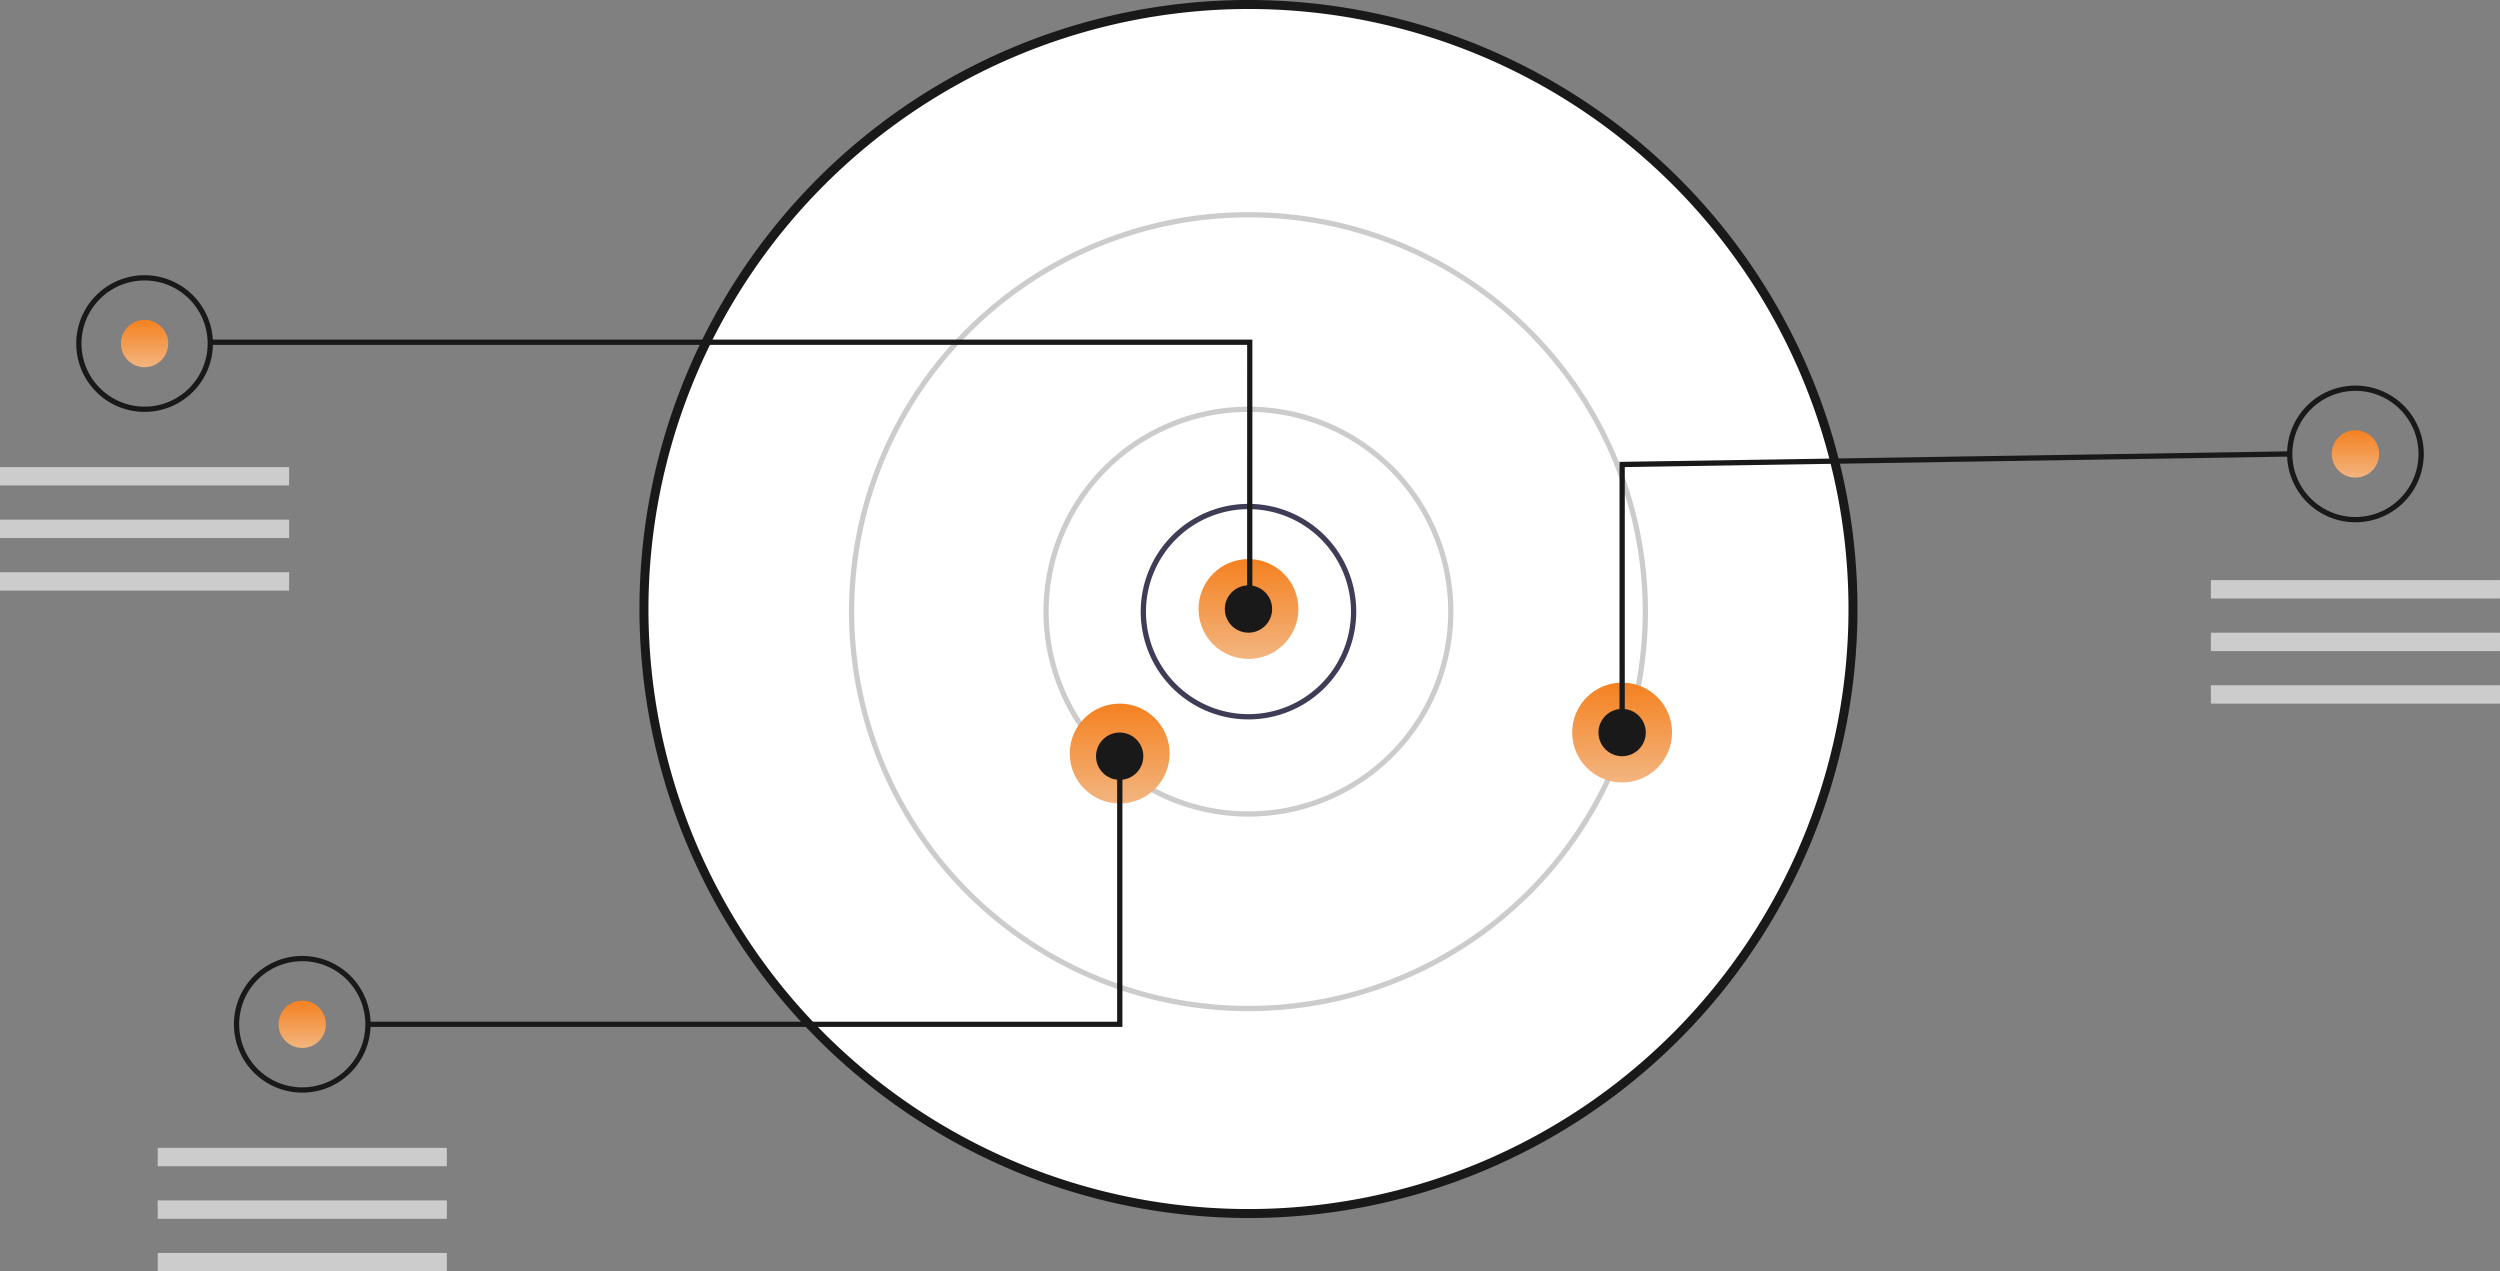 <svg xmlns="http://www.w3.org/2000/svg" xmlns:xlink="http://www.w3.org/1999/xlink" width="236.608" height="120.325" viewBox="0 0 236.608 120.325">
  <rect x="0" y="0" width="236.608" height="120.325" fill="#808080" stroke="none"/>
  <defs>
    <linearGradient id="linear-gradient" x1="0.5" x2="0.5" y2="1" gradientUnits="objectBoundingBox">
      <stop offset="0" stop-color="#f48120"/>
      <stop offset="1" stop-color="#f3b57f"/>
    </linearGradient>
  </defs>
  <g id="undraw_goals_re_lu76" transform="translate(-2.579 -35.846)">
    <circle id="Ellipse_79" data-name="Ellipse 79" cx="57.214" cy="57.214" r="57.214" transform="translate(63.524 36.271)" fill="#fff"/>
    <path id="Path_9432" data-name="Path 9432" d="M385.341,212.253a57.639,57.639,0,1,1,57.639,57.639A57.7,57.7,0,0,1,385.341,212.253Zm.851,0a56.788,56.788,0,1,0,56.788-56.788A56.852,56.852,0,0,0,386.192,212.253Z" transform="translate(-322.242 -118.768)" fill="#191919"/>
    <path id="Path_9433" data-name="Path 9433" d="M526.082,306.292h0a10.2,10.2,0,1,1,10.2,10.2,10.2,10.2,0,0,1-10.2-10.2Zm10.2-9.7a9.712,9.712,0,0,0-9.7,9.7h0a9.7,9.7,0,1,0,9.7-9.7Z" transform="translate(-415.543 -212.558)" fill="#3f3d56"/>
    <path id="Path_9434" data-name="Path 9434" d="M498.776,288.19h0a19.4,19.4,0,1,1,19.4,19.4,19.4,19.4,0,0,1-19.4-19.4Zm19.4-18.905a18.905,18.905,0,1,0,18.905,18.905A18.905,18.905,0,0,0,518.179,269.285Z" transform="translate(-397.441 -194.457)" fill="#ccc"/>
    <path id="Path_9435" data-name="Path 9435" d="M444.166,251.988A37.811,37.811,0,1,1,481.977,289.8,37.811,37.811,0,0,1,444.166,251.988Zm37.811-37.313a37.313,37.313,0,1,0,37.313,37.313A37.313,37.313,0,0,0,481.977,214.675Z" transform="translate(-361.239 -158.254)" fill="#ccc"/>
    <circle id="Ellipse_80" data-name="Ellipse 80" cx="4.726" cy="4.726" r="4.726" transform="translate(116.012 88.759)" fill="url(#linear-gradient)"/>
    <circle id="Ellipse_81" data-name="Ellipse 81" cx="4.726" cy="4.726" r="4.726" transform="translate(103.823 102.44)" fill="url(#linear-gradient)"/>
    <circle id="Ellipse_82" data-name="Ellipse 82" cx="4.726" cy="4.726" r="4.726" transform="translate(151.376 100.45)" fill="url(#linear-gradient)"/>
    <circle id="Ellipse_83" data-name="Ellipse 83" cx="2.239" cy="2.239" r="2.239" transform="translate(118.499 91.246)" fill="#191919"/>
    <circle id="Ellipse_84" data-name="Ellipse 84" cx="2.239" cy="2.239" r="2.239" transform="translate(153.863 102.938)" fill="#191919"/>
    <circle id="Ellipse_85" data-name="Ellipse 85" cx="2.239" cy="2.239" r="2.239" transform="translate(106.31 105.177)" fill="#191919"/>
    <circle id="Ellipse_86" data-name="Ellipse 86" cx="2.239" cy="2.239" r="2.239" transform="translate(14.022 66.122)" fill="url(#linear-gradient)"/>
    <path id="Path_9436" data-name="Path 9436" d="M159.507,131.7H61.248v-.5H160v25.621h-.5Z" transform="translate(-38.893 -63.213)" fill="#191919"/>
    <path id="Path_9437" data-name="Path 9437" d="M227.2,238.356a6.468,6.468,0,1,1,6.468,6.468,6.468,6.468,0,0,1-6.468-6.468Zm6.468-5.97a5.97,5.97,0,1,0,5.97,5.97,5.97,5.97,0,0,0-5.97-5.97Z" transform="translate(-217.406 -169.995)" fill="#191919"/>
    <circle id="Ellipse_87" data-name="Ellipse 87" cx="2.239" cy="2.239" r="2.239" transform="translate(28.947 130.55)" fill="url(#linear-gradient)"/>
    <path id="Path_9438" data-name="Path 9438" d="M271.478,429.493h0a6.468,6.468,0,1,1,6.468,6.468A6.468,6.468,0,0,1,271.478,429.493Zm6.468-5.97a5.97,5.97,0,1,0,5.97,5.97A5.97,5.97,0,0,0,277.946,423.523Z" transform="translate(-246.76 -296.705)" fill="#191919"/>
    <circle id="Ellipse_88" data-name="Ellipse 88" cx="2.239" cy="2.239" r="2.239" transform="translate(223.266 76.57)" fill="url(#linear-gradient)"/>
    <path id="Path_9439" data-name="Path 9439" d="M847.963,269.351a6.468,6.468,0,1,1,6.468,6.468A6.468,6.468,0,0,1,847.963,269.351Zm6.468-5.97a5.977,5.977,0,0,0-5.97,5.97h0a5.97,5.97,0,1,0,5.97-5.97Z" transform="translate(-628.926 -190.543)" fill="#191919"/>
    <path id="Path_9440" data-name="Path 9440" d="M457.3,163.564l63.429-1,.008.5-62.939.991v25.128h-.5Z" transform="translate(-301.444 -84.005)" fill="#191919"/>
    <path id="Path_9441" data-name="Path 9441" d="M105.9,273.3h70.9V248.171h.5v25.621H105.9Z" transform="translate(-68.492 -140.756)" fill="#191919"/>
    <rect id="Rectangle_3881" data-name="Rectangle 3881" width="27.363" height="1.741" transform="translate(2.579 80.052)" fill="#ccc"/>
    <rect id="Rectangle_3882" data-name="Rectangle 3882" width="27.363" height="1.741" transform="translate(2.579 85.027)" fill="#ccc"/>
    <rect id="Rectangle_3883" data-name="Rectangle 3883" width="27.363" height="1.741" transform="translate(2.579 90.002)" fill="#ccc"/>
    <rect id="Rectangle_3884" data-name="Rectangle 3884" width="27.363" height="1.741" transform="translate(17.504 144.48)" fill="#ccc"/>
    <rect id="Rectangle_3885" data-name="Rectangle 3885" width="27.363" height="1.741" transform="translate(17.504 149.455)" fill="#ccc"/>
    <rect id="Rectangle_3886" data-name="Rectangle 3886" width="27.363" height="1.741" transform="translate(17.504 154.43)" fill="#ccc"/>
    <rect id="Rectangle_3887" data-name="Rectangle 3887" width="27.363" height="1.741" transform="translate(211.823 90.749)" fill="#ccc"/>
    <rect id="Rectangle_3888" data-name="Rectangle 3888" width="27.363" height="1.741" transform="translate(211.823 95.724)" fill="#ccc"/>
    <rect id="Rectangle_3889" data-name="Rectangle 3889" width="27.363" height="1.741" transform="translate(211.823 100.699)" fill="#ccc"/>
  </g>
</svg>
